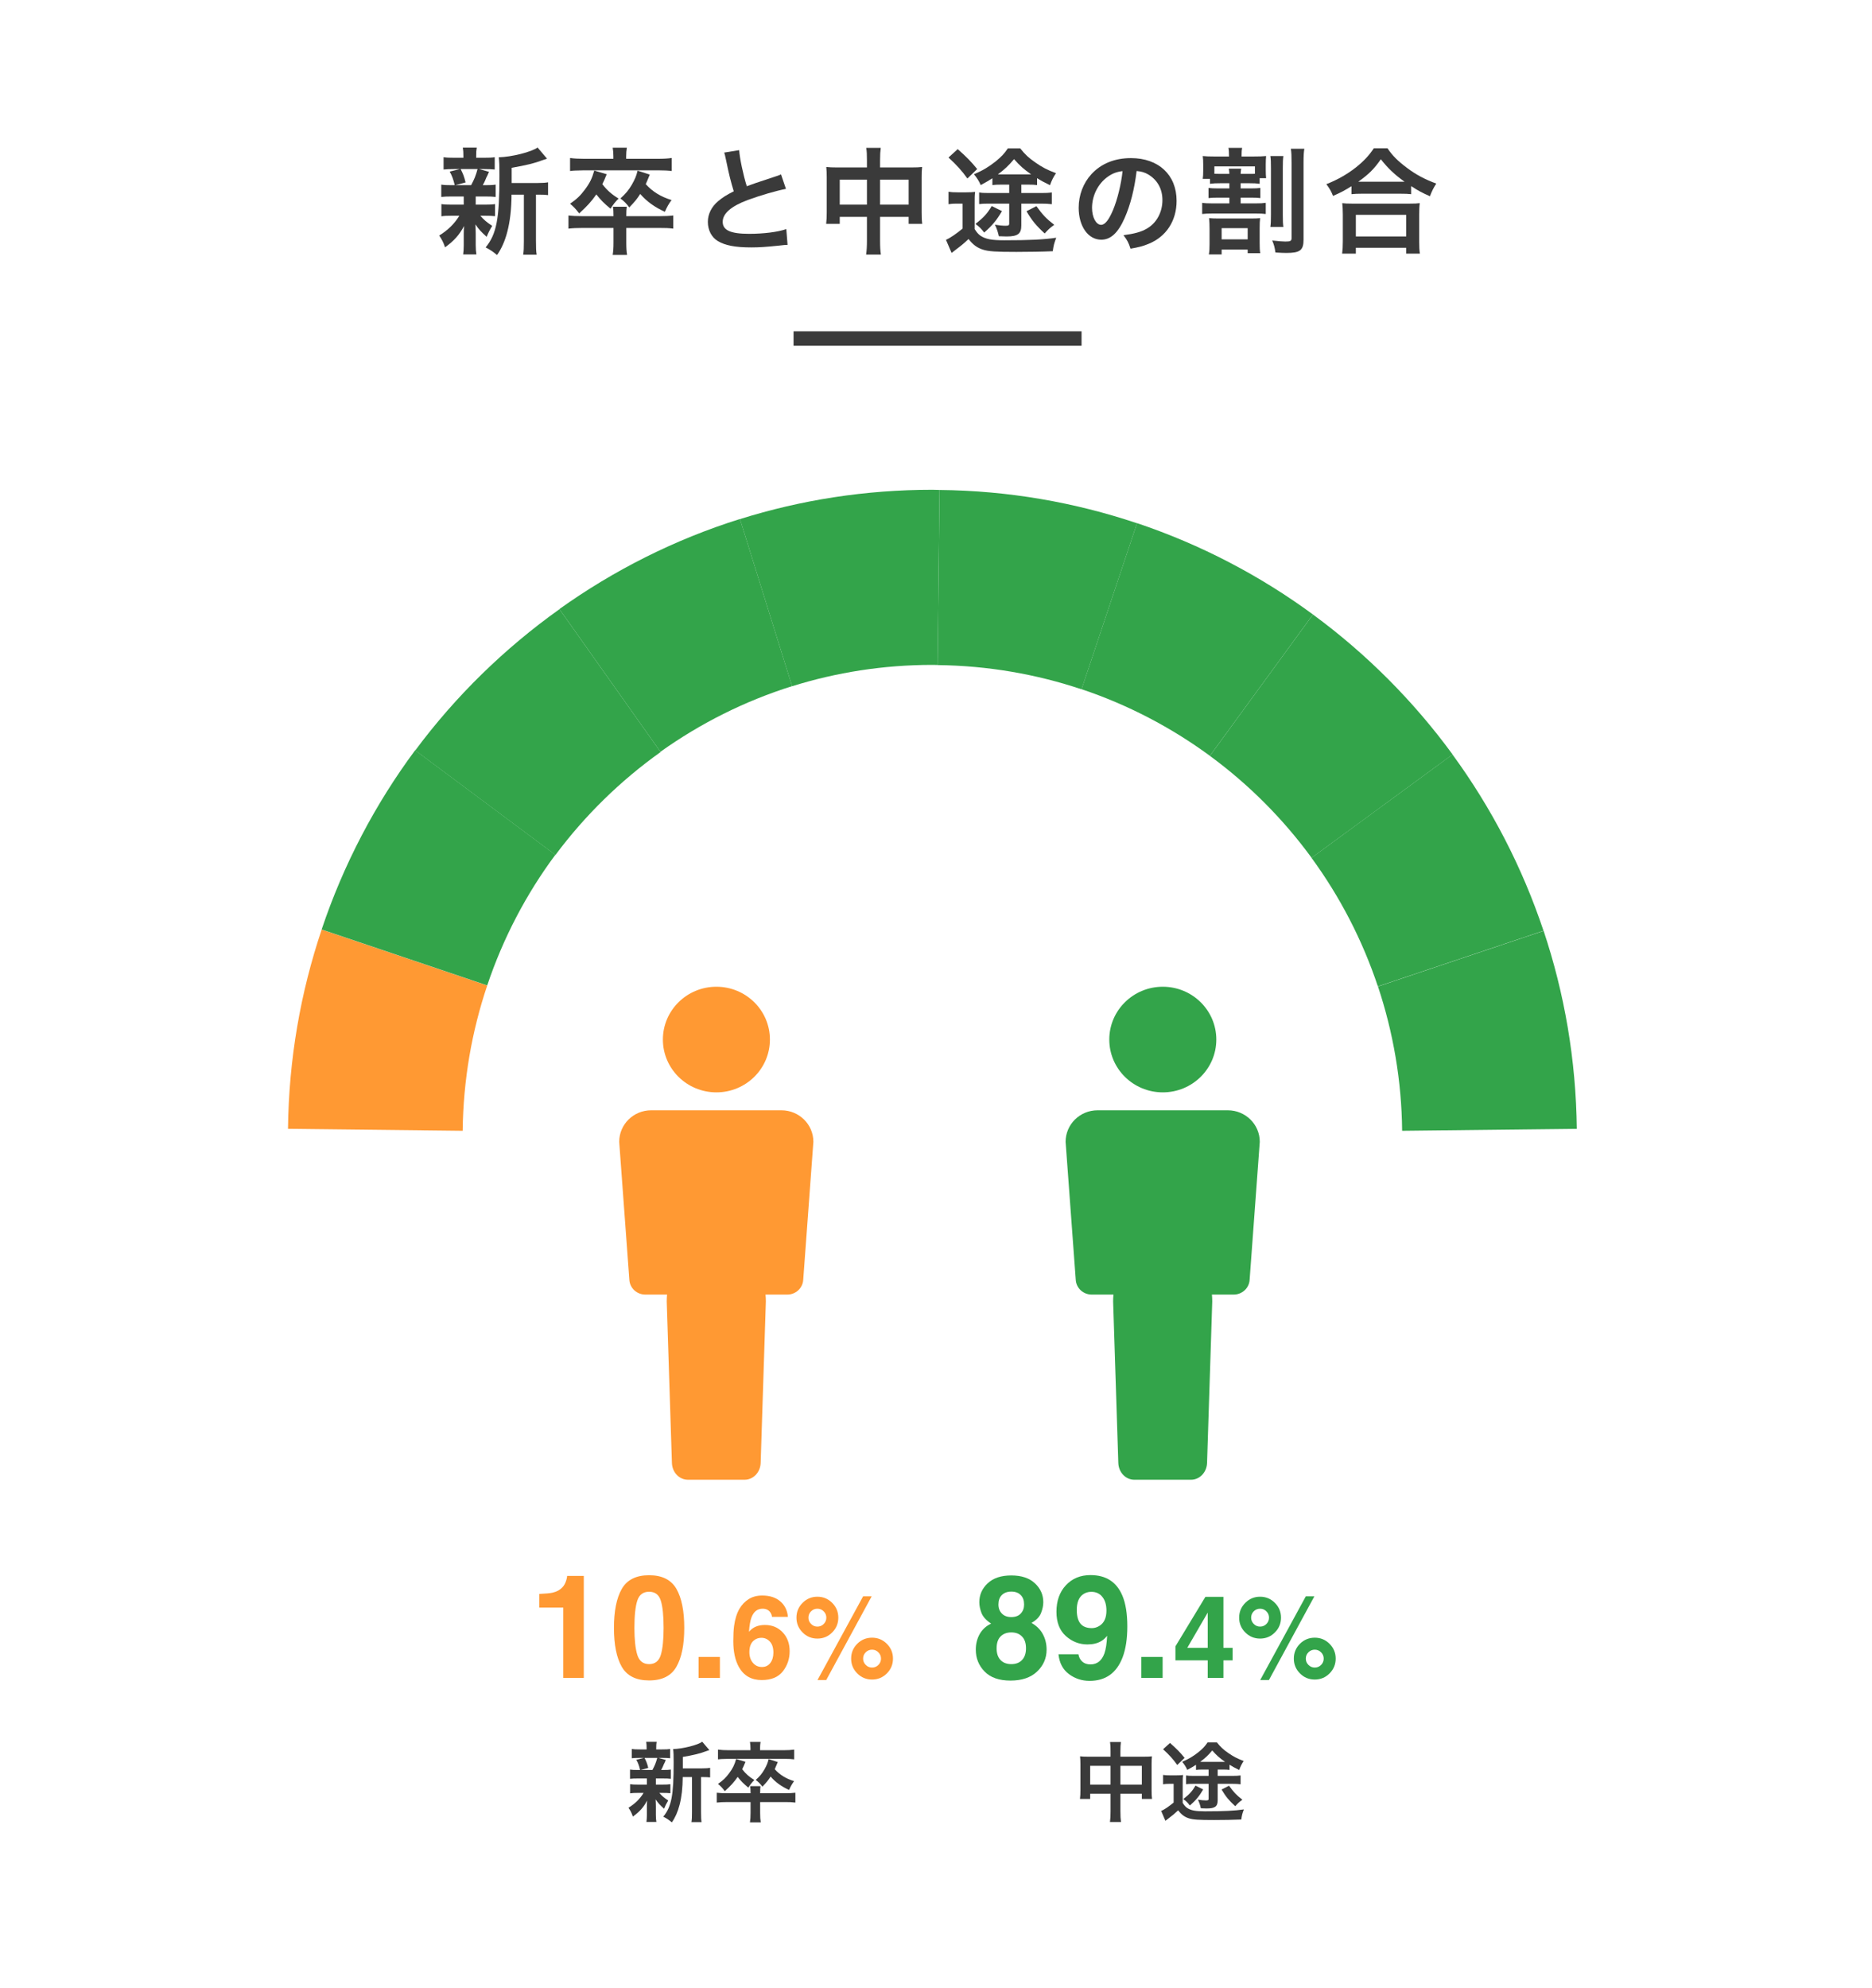 <svg width="260" height="276" viewBox="0 0 260 276" fill="none" xmlns="http://www.w3.org/2000/svg">
<path d="M0 0H260V276H0V0Z" fill="white"/>
<path d="M187.704 26.96V25.856C186.664 26.496 186.248 26.72 185.144 27.2C184.872 26.528 184.68 26.192 184.216 25.568C185.704 24.992 187.064 24.224 188.296 23.264C189.4 22.384 190.152 21.584 190.808 20.592H192.712C193.4 21.616 194.12 22.336 195.4 23.296C196.648 24.24 197.848 24.88 199.48 25.488C199.064 26.16 198.904 26.464 198.6 27.248C197.464 26.736 196.968 26.48 195.992 25.84V26.96C195.592 26.912 195.192 26.896 194.552 26.896H189.08C188.568 26.896 188.12 26.912 187.704 26.96ZM189.096 25.232H194.536C194.728 25.232 194.792 25.232 195.08 25.232C193.672 24.224 192.792 23.392 191.784 22.112C190.824 23.488 190.12 24.176 188.648 25.232C188.84 25.232 188.92 25.232 189.096 25.232ZM188.312 35.216H186.408C186.472 34.704 186.504 34.224 186.504 33.52V29.792C186.504 29.136 186.472 28.672 186.424 28.208C186.776 28.256 187.16 28.272 187.8 28.272H195.8C196.44 28.272 196.824 28.256 197.192 28.208C197.128 28.656 197.112 29.104 197.112 29.792V33.536C197.112 34.272 197.128 34.72 197.208 35.216H195.304V34.4H188.312V35.216ZM188.312 29.824V32.832H195.304V29.824H188.312Z" fill="#3A3A3A"/>
<path d="M170.744 25.44H169.496C168.84 25.44 168.536 25.456 168.056 25.52V24.832H167.048C167.096 24.48 167.112 24.208 167.112 23.68V22.832C167.112 22.32 167.096 22.032 167.048 21.664C167.528 21.712 167.88 21.728 168.68 21.728H170.696V21.632C170.696 21.152 170.68 20.832 170.616 20.528H172.52C172.456 20.848 172.44 21.12 172.44 21.616V21.728H174.072C174.904 21.728 175.336 21.712 175.848 21.664C175.816 22.016 175.8 22.32 175.8 22.816V23.616C175.8 24.096 175.816 24.4 175.848 24.736H174.952V25.52C174.472 25.456 174.184 25.44 173.544 25.44H172.312V26.16H173.784C174.36 26.16 174.664 26.144 175.048 26.096V27.504C174.664 27.456 174.44 27.44 173.784 27.44H172.312V28.24H174.408C175.08 28.24 175.384 28.224 175.8 28.16V29.712C175.4 29.664 175.064 29.648 174.408 29.648H168.392C167.816 29.648 167.368 29.664 166.968 29.712V28.16C167.384 28.224 167.704 28.24 168.392 28.24H170.744V27.44H169.144C168.488 27.44 168.248 27.456 167.848 27.504V26.096C168.232 26.144 168.568 26.16 169.144 26.16H170.744V25.44ZM169.496 24.144H170.744C170.728 23.776 170.712 23.648 170.664 23.424H172.392C172.344 23.648 172.328 23.792 172.312 24.144H173.544C173.864 24.144 174.056 24.144 174.296 24.128V23.104H168.664V24.128C168.952 24.144 169.112 24.144 169.496 24.144ZM169.288 30.336H173.752C174.296 30.336 174.648 30.32 175.016 30.288C174.968 30.688 174.952 31.024 174.952 31.696V33.712C174.952 34.416 174.968 34.752 175.032 35.152H173.288V34.656H169.672V35.328H167.896C167.976 34.88 167.992 34.512 167.992 33.904V31.776C167.992 31.216 167.976 30.768 167.928 30.288C168.296 30.32 168.712 30.336 169.288 30.336ZM169.672 31.68V33.232H173.288V31.68H169.672ZM176.44 21.664H178.248C178.184 22.08 178.168 22.512 178.168 23.328V29.808C178.168 30.752 178.184 31.088 178.248 31.504H176.44C176.504 31.04 176.52 30.704 176.52 29.792V23.36C176.52 22.48 176.504 22.112 176.44 21.664ZM179.288 20.656H181.16C181.08 21.088 181.048 21.632 181.048 22.592V33.264C181.048 34.752 180.568 35.12 178.632 35.12C178.248 35.12 177.976 35.104 177.144 35.056C177.048 34.368 176.936 33.936 176.696 33.392C177.64 33.488 178.136 33.536 178.504 33.536C179.24 33.536 179.384 33.456 179.384 33.04V22.64C179.384 21.664 179.368 21.184 179.288 20.656Z" fill="#3A3A3A"/>
<path d="M157.864 23.744C157.56 26.256 157 28.464 156.2 30.272C155.288 32.336 154.264 33.28 152.952 33.28C151.128 33.28 149.816 31.424 149.816 28.848C149.816 27.088 150.44 25.44 151.576 24.192C152.92 22.72 154.808 21.952 157.08 21.952C160.92 21.952 163.416 24.288 163.416 27.888C163.416 30.656 161.976 32.864 159.528 33.856C158.76 34.176 158.136 34.336 157.016 34.528C156.744 33.68 156.552 33.328 156.04 32.656C157.512 32.464 158.472 32.208 159.224 31.776C160.616 31.008 161.448 29.488 161.448 27.776C161.448 26.24 160.76 24.992 159.48 24.224C158.984 23.936 158.568 23.808 157.864 23.744ZM155.912 23.76C155.08 23.856 154.504 24.08 153.848 24.544C152.504 25.504 151.672 27.152 151.672 28.864C151.672 30.176 152.232 31.216 152.936 31.216C153.464 31.216 154.008 30.544 154.584 29.168C155.192 27.728 155.72 25.568 155.912 23.76Z" fill="#3A3A3A"/>
<path d="M140.168 25.632H139.048C138.456 25.632 138.232 25.648 137.832 25.696V24.752C137.336 25.072 137.032 25.248 136.216 25.696C135.912 25.04 135.72 24.752 135.272 24.192C136.536 23.648 137.256 23.216 138.28 22.416C139.08 21.76 139.464 21.36 139.976 20.608H141.704C142.376 21.456 142.904 21.952 143.848 22.592C144.744 23.216 145.4 23.568 146.664 24.048C146.312 24.56 146.056 25.072 145.832 25.712C144.936 25.28 144.6 25.088 144.04 24.736V25.696C143.656 25.648 143.432 25.632 142.776 25.632H141.848V26.8H144.632C145.256 26.8 145.64 26.784 146.088 26.72V28.352C145.592 28.288 145.24 28.272 144.632 28.272H141.848V31.312C141.848 32.464 141.352 32.832 139.8 32.832C139.752 32.832 139.4 32.816 138.728 32.8C138.6 32.208 138.456 31.76 138.184 31.2C138.792 31.296 139.256 31.344 139.656 31.344C140.072 31.344 140.168 31.28 140.168 31.04V28.272H137.272C136.712 28.272 136.36 28.288 135.992 28.336V26.72C136.344 26.784 136.68 26.8 137.32 26.8H140.168V25.632ZM139.192 24.208H142.68C142.952 24.208 143.032 24.208 143.208 24.208C142.168 23.472 141.624 22.992 140.84 22.096C140.072 23.008 139.544 23.504 138.6 24.208C138.984 24.208 139.032 24.208 139.192 24.208ZM137.736 28.608L139.16 29.312C138.472 30.512 137.816 31.312 136.696 32.288C136.248 31.712 136.072 31.536 135.48 31.088C136.632 30.192 137.128 29.648 137.736 28.608ZM142.568 29.328L143.944 28.624C144.872 29.888 145.24 30.288 146.424 31.216C145.848 31.632 145.64 31.808 145.096 32.416C143.912 31.328 143.32 30.608 142.568 29.328ZM131.736 21.872L133.016 20.704C134.264 21.808 134.904 22.464 135.72 23.472L134.36 24.784C133.608 23.728 132.904 22.944 131.736 21.872ZM131.736 28.352V26.624C132.152 26.688 132.408 26.704 133.016 26.704H134.216C134.76 26.704 135.064 26.688 135.432 26.64C135.368 27.104 135.368 27.392 135.368 28.368V31.808C135.688 32.304 135.88 32.512 136.168 32.72C136.888 33.2 137.704 33.36 139.496 33.36C142.936 33.36 145.016 33.264 146.696 33.008C146.392 33.84 146.344 34.016 146.216 34.88C144.84 34.944 142.808 34.976 141.16 34.976C138.328 34.976 137.304 34.912 136.504 34.656C135.704 34.4 135.128 33.968 134.52 33.184C133.864 33.808 133.528 34.08 132.68 34.72C132.424 34.912 132.328 34.992 132.168 35.12L131.384 33.296C131.928 33.072 132.856 32.432 133.688 31.744V28.272H132.808C132.392 28.272 132.136 28.288 131.736 28.352Z" fill="#3A3A3A"/>
<path d="M120.408 23.248V22.272C120.408 21.44 120.392 21.056 120.312 20.528H122.328C122.264 21.024 122.232 21.44 122.232 22.208V23.248H126.616C127.32 23.248 127.656 23.232 128.072 23.184C128.024 23.632 128.008 23.968 128.008 24.592V29.472C128.008 30.192 128.024 30.608 128.088 31.072H126.2V30.112H122.232V33.36C122.232 34.32 122.264 34.784 122.344 35.344H120.296C120.376 34.752 120.408 34.256 120.408 33.36V30.112H116.632V31.072H114.744C114.808 30.544 114.824 30.144 114.824 29.472V24.576C114.824 23.984 114.808 23.696 114.76 23.184C115.224 23.232 115.56 23.248 116.2 23.248H120.408ZM120.408 24.944H116.632V28.416H120.408V24.944ZM122.232 28.416H126.2V24.944H122.232V28.416Z" fill="#3A3A3A"/>
<path d="M100.584 21.184L102.664 20.848C102.728 21.92 103.208 24.224 103.72 25.856C104.76 25.472 104.76 25.472 107.864 24.448C108.152 24.352 108.232 24.32 108.472 24.208L109.16 26.224C107.768 26.496 105.672 27.104 103.88 27.76C101.544 28.624 100.376 29.648 100.376 30.8C100.376 31.968 101.464 32.464 104.04 32.464C106.04 32.464 108.008 32.224 109.208 31.808L109.384 34C109.032 34 108.952 34.016 108.088 34.112C106.36 34.288 105.464 34.352 104.344 34.352C102.12 34.352 100.728 34.08 99.704 33.472C98.824 32.944 98.312 31.952 98.312 30.8C98.312 29.728 98.824 28.704 99.736 27.936C100.36 27.408 100.872 27.088 101.912 26.56C101.512 25.264 101.24 24.192 100.84 22.224C100.68 21.456 100.664 21.424 100.584 21.184Z" fill="#3A3A3A"/>
<path d="M86.984 30.016H91.464C92.424 30.016 92.968 29.984 93.512 29.92V31.744C92.904 31.664 92.44 31.648 91.464 31.648H86.984V33.648C86.984 34.48 87.016 34.896 87.096 35.392H85.096C85.176 34.848 85.208 34.432 85.208 33.664V31.648H80.984C80.104 31.648 79.496 31.68 78.952 31.744V29.92C79.496 29.984 80.024 30.016 80.984 30.016H85.208C85.208 29.44 85.192 29.072 85.128 28.704H87.048C87 29.104 86.984 29.296 86.984 30.016ZM85.192 22.048V21.68C85.192 21.248 85.16 20.88 85.096 20.512H87.064C87 20.88 86.968 21.248 86.968 21.68V22.048H91.384C92.168 22.048 92.728 22.016 93.288 21.936V23.744C92.824 23.68 92.232 23.648 91.432 23.648H81.08C79.688 23.68 79.688 23.68 79.176 23.744V21.936C79.752 22.016 80.328 22.048 81.112 22.048H85.192ZM82.536 23.68L84.264 24.192C83.992 24.88 83.88 25.12 83.656 25.568C84.312 26.416 84.92 26.96 85.912 27.568C85.432 28.048 85.224 28.32 84.792 28.976C83.848 28.192 83.448 27.776 82.824 26.992C82.12 28 81.544 28.624 80.44 29.632C79.944 28.976 79.688 28.72 79.176 28.288C80.104 27.648 80.632 27.136 81.224 26.336C81.912 25.424 82.232 24.768 82.536 23.68ZM88.552 23.696L90.248 24.24C89.944 24.992 89.864 25.168 89.688 25.568C90.648 26.624 91.768 27.312 93.272 27.776C92.888 28.288 92.616 28.768 92.344 29.408C90.936 28.768 89.832 27.984 88.92 26.928C88.488 27.616 88.168 28 87.4 28.8C87.016 28.272 86.712 27.968 86.168 27.552C86.904 26.896 87.288 26.432 87.752 25.648C88.184 24.88 88.376 24.448 88.552 23.696Z" fill="#3A3A3A"/>
<path d="M71.064 25.408H74.664C75.368 25.408 75.768 25.376 76.12 25.312V27.088C75.72 27.04 75.464 27.024 74.84 27.024H74.44V33.472C74.44 34.432 74.456 34.88 74.536 35.36H72.664C72.744 34.864 72.76 34.4 72.76 33.472V27.024H71.048C71.032 29.056 70.84 30.736 70.456 32.192C70.136 33.44 69.64 34.56 69.032 35.408C68.392 34.88 68.12 34.704 67.448 34.352C68.968 32.496 69.368 30.4 69.368 24.336C69.368 22.992 69.352 22.48 69.272 21.84C71.08 21.792 73.848 21.088 74.664 20.48L75.976 22.032C75.8 22.08 75.736 22.112 75.448 22.208C74.168 22.688 73.16 22.928 71.064 23.296V25.408ZM64.408 27.28H62.744C62.072 27.28 61.704 27.296 61.288 27.344V25.632C61.688 25.696 62.024 25.712 62.776 25.712H63.16C62.936 24.816 62.776 24.4 62.456 23.824L63.864 23.472H63.112C62.408 23.472 62.04 23.488 61.608 23.536V21.824C62.008 21.888 62.376 21.904 63.144 21.904H64.36V21.664C64.36 21.12 64.344 20.896 64.28 20.496H66.216C66.152 20.88 66.136 21.088 66.136 21.664V21.904H67.224C67.976 21.904 68.296 21.888 68.712 21.824V23.536C68.28 23.488 67.896 23.472 67.208 23.472H66.552L67.912 23.856C67.816 24.064 67.816 24.064 67.672 24.416C67.576 24.576 67.576 24.576 67.4 25.008C67.288 25.28 67.224 25.392 67.048 25.712H67.368C68.088 25.712 68.424 25.696 68.84 25.632V27.344C68.392 27.296 68.056 27.28 67.368 27.28H66.072V28.416H67.304C67.992 28.416 68.344 28.4 68.76 28.336V30.016C68.344 29.968 67.976 29.952 67.304 29.952H66.712C67.192 30.512 67.592 30.848 68.36 31.36C68.008 31.952 67.832 32.288 67.592 32.88C66.792 32.16 66.536 31.888 66.024 31.152C66.04 31.36 66.04 31.36 66.056 31.776C66.056 31.824 66.072 32.32 66.072 32.4V34C66.072 34.56 66.104 34.944 66.168 35.328H64.328C64.376 34.96 64.408 34.576 64.408 34.064V32.464C64.408 32.16 64.424 31.744 64.456 31.376C63.8 32.608 63.064 33.44 61.816 34.336C61.592 33.68 61.368 33.232 61 32.704C62.216 31.952 63.112 31.072 63.8 29.952H62.76C62.072 29.952 61.736 29.968 61.304 30.032V28.336C61.72 28.4 62.04 28.416 62.792 28.416H64.408V27.6C64.408 27.312 64.408 27.312 64.408 27.28ZM66.328 23.472H63.976C64.328 24.16 64.456 24.496 64.664 25.328L63.24 25.712H65.432C65.88 24.88 66.088 24.368 66.328 23.472Z" fill="#3A3A3A"/>
<rect width="2" height="40" transform="translate(150.216 46) rotate(90)" fill="#3A3A3A"/>
<path d="M167.864 245.688H167.024C166.58 245.688 166.412 245.7 166.112 245.736V245.028C165.74 245.268 165.512 245.4 164.9 245.736C164.672 245.244 164.528 245.028 164.192 244.608C165.14 244.2 165.68 243.876 166.448 243.276C167.048 242.784 167.336 242.484 167.72 241.92H169.016C169.52 242.556 169.916 242.928 170.624 243.408C171.296 243.876 171.788 244.14 172.736 244.5C172.472 244.884 172.28 245.268 172.112 245.748C171.44 245.424 171.188 245.28 170.768 245.016V245.736C170.48 245.7 170.312 245.688 169.82 245.688H169.124V246.564H171.212C171.68 246.564 171.968 246.552 172.304 246.504V247.728C171.932 247.68 171.668 247.668 171.212 247.668H169.124V249.948C169.124 250.812 168.752 251.088 167.588 251.088C167.552 251.088 167.288 251.076 166.784 251.064C166.688 250.62 166.58 250.284 166.376 249.864C166.832 249.936 167.18 249.972 167.48 249.972C167.792 249.972 167.864 249.924 167.864 249.744V247.668H165.692C165.272 247.668 165.008 247.68 164.732 247.716V246.504C164.996 246.552 165.248 246.564 165.728 246.564H167.864V245.688ZM167.132 244.62H169.748C169.952 244.62 170.012 244.62 170.144 244.62C169.364 244.068 168.956 243.708 168.368 243.036C167.792 243.72 167.396 244.092 166.688 244.62C166.976 244.62 167.012 244.62 167.132 244.62ZM166.04 247.92L167.108 248.448C166.592 249.348 166.1 249.948 165.26 250.68C164.924 250.248 164.792 250.116 164.348 249.78C165.212 249.108 165.584 248.7 166.04 247.92ZM169.664 248.46L170.696 247.932C171.392 248.88 171.668 249.18 172.556 249.876C172.124 250.188 171.968 250.32 171.56 250.776C170.672 249.96 170.228 249.42 169.664 248.46ZM161.54 242.868L162.5 241.992C163.436 242.82 163.916 243.312 164.528 244.068L163.508 245.052C162.944 244.26 162.416 243.672 161.54 242.868ZM161.54 247.728V246.432C161.852 246.48 162.044 246.492 162.5 246.492H163.4C163.808 246.492 164.036 246.48 164.312 246.444C164.264 246.792 164.264 247.008 164.264 247.74V250.32C164.504 250.692 164.648 250.848 164.864 251.004C165.404 251.364 166.016 251.484 167.36 251.484C169.94 251.484 171.5 251.412 172.76 251.22C172.532 251.844 172.496 251.976 172.4 252.624C171.368 252.672 169.844 252.696 168.608 252.696C166.484 252.696 165.716 252.648 165.116 252.456C164.516 252.264 164.084 251.94 163.628 251.352C163.136 251.82 162.884 252.024 162.248 252.504C162.056 252.648 161.984 252.708 161.864 252.804L161.276 251.436C161.684 251.268 162.38 250.788 163.004 250.272V247.668H162.344C162.032 247.668 161.84 247.68 161.54 247.728Z" fill="#3A3A3A"/>
<path d="M154.244 243.9V243.168C154.244 242.544 154.232 242.256 154.172 241.86H155.684C155.636 242.232 155.612 242.544 155.612 243.12V243.9H158.9C159.428 243.9 159.68 243.888 159.992 243.852C159.956 244.188 159.944 244.44 159.944 244.908V248.568C159.944 249.108 159.956 249.42 160.004 249.768H158.588V249.048H155.612V251.484C155.612 252.204 155.636 252.552 155.696 252.972H154.16C154.22 252.528 154.244 252.156 154.244 251.484V249.048H151.412V249.768H149.996C150.044 249.372 150.056 249.072 150.056 248.568V244.896C150.056 244.452 150.044 244.236 150.008 243.852C150.356 243.888 150.608 243.9 151.088 243.9H154.244ZM154.244 245.172H151.412V247.776H154.244V245.172ZM155.612 247.776H158.588V245.172H155.612V247.776Z" fill="#3A3A3A"/>
<path d="M105.576 248.976H108.936C109.656 248.976 110.064 248.952 110.472 248.904V250.272C110.016 250.212 109.668 250.2 108.936 250.2H105.576V251.7C105.576 252.324 105.6 252.636 105.66 253.008H104.16C104.22 252.6 104.244 252.288 104.244 251.712V250.2H101.076C100.416 250.2 99.96 250.224 99.552 250.272V248.904C99.96 248.952 100.356 248.976 101.076 248.976H104.244C104.244 248.544 104.232 248.268 104.184 247.992H105.624C105.588 248.292 105.576 248.436 105.576 248.976ZM104.232 243V242.724C104.232 242.4 104.208 242.124 104.16 241.848H105.636C105.588 242.124 105.564 242.4 105.564 242.724V243H108.876C109.464 243 109.884 242.976 110.304 242.916V244.272C109.956 244.224 109.512 244.2 108.912 244.2H101.148C100.104 244.224 100.104 244.224 99.72 244.272V242.916C100.152 242.976 100.584 243 101.172 243H104.232ZM102.24 244.224L103.536 244.608C103.332 245.124 103.248 245.304 103.08 245.64C103.572 246.276 104.028 246.684 104.772 247.14C104.412 247.5 104.256 247.704 103.932 248.196C103.224 247.608 102.924 247.296 102.456 246.708C101.928 247.464 101.496 247.932 100.668 248.688C100.296 248.196 100.104 248.004 99.72 247.68C100.416 247.2 100.812 246.816 101.256 246.216C101.772 245.532 102.012 245.04 102.24 244.224ZM106.752 244.236L108.024 244.644C107.796 245.208 107.736 245.34 107.604 245.64C108.324 246.432 109.164 246.948 110.292 247.296C110.004 247.68 109.8 248.04 109.596 248.52C108.54 248.04 107.712 247.452 107.028 246.66C106.704 247.176 106.464 247.464 105.888 248.064C105.6 247.668 105.372 247.44 104.964 247.128C105.516 246.636 105.804 246.288 106.152 245.7C106.476 245.124 106.62 244.8 106.752 244.236Z" fill="#3A3A3A"/>
<path d="M94.836 245.52H97.536C98.064 245.52 98.364 245.496 98.628 245.448V246.78C98.328 246.744 98.136 246.732 97.668 246.732H97.368V251.568C97.368 252.288 97.38 252.624 97.44 252.984H96.036C96.096 252.612 96.108 252.264 96.108 251.568V246.732H94.824C94.812 248.256 94.668 249.516 94.38 250.608C94.14 251.544 93.768 252.384 93.312 253.02C92.832 252.624 92.628 252.492 92.124 252.228C93.264 250.836 93.564 249.264 93.564 244.716C93.564 243.708 93.552 243.324 93.492 242.844C94.848 242.808 96.924 242.28 97.536 241.824L98.52 242.988C98.388 243.024 98.34 243.048 98.124 243.12C97.164 243.48 96.408 243.66 94.836 243.936V245.52ZM89.844 246.924H88.596C88.092 246.924 87.816 246.936 87.504 246.972V245.688C87.804 245.736 88.056 245.748 88.62 245.748H88.908C88.74 245.076 88.62 244.764 88.38 244.332L89.436 244.068H88.872C88.344 244.068 88.068 244.08 87.744 244.116V242.832C88.044 242.88 88.32 242.892 88.896 242.892H89.808V242.712C89.808 242.304 89.796 242.136 89.748 241.836H91.2C91.152 242.124 91.14 242.28 91.14 242.712V242.892H91.956C92.52 242.892 92.76 242.88 93.072 242.832V244.116C92.748 244.08 92.46 244.068 91.944 244.068H91.452L92.472 244.356C92.4 244.512 92.4 244.512 92.292 244.776C92.22 244.896 92.22 244.896 92.088 245.22C92.004 245.424 91.956 245.508 91.824 245.748H92.064C92.604 245.748 92.856 245.736 93.168 245.688V246.972C92.832 246.936 92.58 246.924 92.064 246.924H91.092V247.776H92.016C92.532 247.776 92.796 247.764 93.108 247.716V248.976C92.796 248.94 92.52 248.928 92.016 248.928H91.572C91.932 249.348 92.232 249.6 92.808 249.984C92.544 250.428 92.412 250.68 92.232 251.124C91.632 250.584 91.44 250.38 91.056 249.828C91.068 249.984 91.068 249.984 91.08 250.296C91.08 250.332 91.092 250.704 91.092 250.764V251.964C91.092 252.384 91.116 252.672 91.164 252.96H89.784C89.82 252.684 89.844 252.396 89.844 252.012V250.812C89.844 250.584 89.856 250.272 89.88 249.996C89.388 250.92 88.836 251.544 87.9 252.216C87.732 251.724 87.564 251.388 87.288 250.992C88.2 250.428 88.872 249.768 89.388 248.928H88.608C88.092 248.928 87.84 248.94 87.516 248.988V247.716C87.828 247.764 88.068 247.776 88.632 247.776H89.844V247.164C89.844 246.948 89.844 246.948 89.844 246.924ZM91.284 244.068H89.52C89.784 244.584 89.88 244.836 90.036 245.46L88.968 245.748H90.612C90.948 245.124 91.104 244.74 91.284 244.068Z" fill="#3A3A3A"/>
<path d="M179.699 230.284C179.699 229.477 179.983 228.789 180.551 228.222C181.118 227.659 181.803 227.378 182.605 227.378C183.408 227.378 184.092 227.662 184.66 228.229C185.228 228.797 185.512 229.482 185.512 230.284C185.512 231.086 185.228 231.771 184.66 232.339C184.092 232.907 183.408 233.19 182.605 233.19C181.803 233.19 181.118 232.907 180.551 232.339C179.983 231.771 179.699 231.086 179.699 230.284ZM172.957 226.651C172.389 226.084 172.105 225.399 172.105 224.597C172.105 223.795 172.389 223.11 172.957 222.542C173.525 221.974 174.21 221.69 175.012 221.69C175.814 221.69 176.499 221.974 177.066 222.542C177.634 223.11 177.918 223.795 177.918 224.597C177.918 225.399 177.634 226.084 177.066 226.651C176.504 227.219 175.819 227.503 175.012 227.503C174.21 227.503 173.525 227.219 172.957 226.651ZM176.238 233.261H175.027L181.363 221.636H182.551L176.238 233.261ZM181.73 231.159C181.97 231.404 182.262 231.526 182.605 231.526C182.949 231.526 183.241 231.407 183.48 231.167C183.725 230.922 183.848 230.628 183.848 230.284C183.848 229.94 183.725 229.649 183.48 229.409C183.241 229.164 182.949 229.042 182.605 229.042C182.262 229.042 181.967 229.164 181.723 229.409C181.483 229.649 181.363 229.94 181.363 230.284C181.363 230.628 181.486 230.92 181.73 231.159ZM174.137 225.472C174.376 225.716 174.668 225.839 175.012 225.839C175.355 225.839 175.647 225.719 175.887 225.479C176.132 225.235 176.254 224.94 176.254 224.597C176.254 224.253 176.132 223.961 175.887 223.722C175.647 223.477 175.355 223.354 175.012 223.354C174.668 223.354 174.374 223.477 174.129 223.722C173.889 223.961 173.77 224.253 173.77 224.597C173.77 224.94 173.892 225.232 174.137 225.472Z" fill="#33A44A"/>
<path d="M171.199 228.784V230.526H169.918V232.964H167.738V230.526H163.254V228.581L167.418 221.706H169.918V228.784H171.199ZM164.902 228.784H167.738V223.894L164.902 228.784Z" fill="#33A44A"/>
<path d="M158.516 230.054H161.475V232.964H158.516V230.054Z" fill="#33A44A"/>
<path d="M151.328 233.374C150.267 233.374 149.313 233.062 148.467 232.437C147.62 231.805 147.135 230.887 147.012 229.683H149.785C149.85 230.099 150.026 230.438 150.312 230.698C150.599 230.959 150.98 231.089 151.455 231.089C152.373 231.089 153.018 230.581 153.389 229.565C153.59 229.006 153.717 228.188 153.77 227.114C153.516 227.433 153.245 227.677 152.959 227.847C152.438 228.159 151.797 228.315 151.035 228.315C149.909 228.315 148.91 227.928 148.037 227.153C147.165 226.372 146.729 225.249 146.729 223.784C146.729 222.267 147.165 221.04 148.037 220.103C148.916 219.159 150.055 218.687 151.455 218.687C153.61 218.687 155.088 219.64 155.889 221.548C156.344 222.629 156.572 224.051 156.572 225.815C156.572 227.528 156.354 228.957 155.918 230.103C155.085 232.284 153.555 233.374 151.328 233.374ZM150.352 221.411C149.818 221.828 149.551 222.534 149.551 223.53C149.551 224.37 149.72 225.002 150.059 225.425C150.404 225.841 150.931 226.05 151.641 226.05C152.025 226.05 152.386 225.939 152.725 225.718C153.356 225.314 153.672 224.614 153.672 223.618C153.672 222.817 153.483 222.183 153.105 221.714C152.734 221.245 152.223 221.011 151.572 221.011C151.097 221.011 150.69 221.144 150.352 221.411Z" fill="#33A44A"/>
<path d="M136.748 232.075C135.934 231.242 135.527 230.229 135.527 229.038C135.527 228.244 135.706 227.524 136.064 226.88C136.429 226.235 136.96 225.75 137.656 225.425C136.973 224.969 136.527 224.478 136.318 223.95C136.117 223.416 136.016 222.918 136.016 222.456C136.016 221.427 136.403 220.552 137.178 219.829C137.952 219.1 139.046 218.735 140.459 218.735C141.872 218.735 142.965 219.1 143.74 219.829C144.515 220.552 144.902 221.427 144.902 222.456C144.902 222.918 144.798 223.416 144.59 223.95C144.388 224.478 143.945 224.937 143.262 225.327C143.958 225.718 144.482 226.235 144.834 226.88C145.186 227.524 145.361 228.244 145.361 229.038C145.361 230.229 144.919 231.245 144.033 232.085C143.154 232.918 141.924 233.335 140.342 233.335C138.76 233.335 137.562 232.915 136.748 232.075ZM138.418 228.853C138.418 229.549 138.597 230.09 138.955 230.474C139.32 230.858 139.821 231.05 140.459 231.05C141.097 231.05 141.595 230.858 141.953 230.474C142.318 230.09 142.5 229.549 142.5 228.853C142.5 228.13 142.314 227.583 141.943 227.212C141.579 226.834 141.084 226.646 140.459 226.646C139.834 226.646 139.336 226.834 138.965 227.212C138.6 227.583 138.418 228.13 138.418 228.853ZM139.15 224.028C139.463 224.354 139.899 224.517 140.459 224.517C141.025 224.517 141.462 224.354 141.768 224.028C142.08 223.703 142.236 223.283 142.236 222.769C142.236 222.209 142.08 221.772 141.768 221.46C141.462 221.141 141.025 220.981 140.459 220.981C139.899 220.981 139.46 221.141 139.141 221.46C138.828 221.772 138.672 222.209 138.672 222.769C138.672 223.283 138.831 223.703 139.15 224.028Z" fill="#33A44A"/>
<path d="M118.213 230.284C118.213 229.477 118.497 228.789 119.064 228.222C119.632 227.659 120.317 227.378 121.119 227.378C121.921 227.378 122.606 227.662 123.174 228.229C123.742 228.797 124.025 229.482 124.025 230.284C124.025 231.086 123.742 231.771 123.174 232.339C122.606 232.907 121.921 233.19 121.119 233.19C120.317 233.19 119.632 232.907 119.064 232.339C118.497 231.771 118.213 231.086 118.213 230.284ZM111.471 226.651C110.903 226.084 110.619 225.399 110.619 224.597C110.619 223.795 110.903 223.11 111.471 222.542C112.038 221.974 112.723 221.69 113.525 221.69C114.327 221.69 115.012 221.974 115.58 222.542C116.148 223.11 116.432 223.795 116.432 224.597C116.432 225.399 116.148 226.084 115.58 226.651C115.018 227.219 114.333 227.503 113.525 227.503C112.723 227.503 112.038 227.219 111.471 226.651ZM114.752 233.261H113.541L119.877 221.636H121.064L114.752 233.261ZM120.244 231.159C120.484 231.404 120.775 231.526 121.119 231.526C121.463 231.526 121.755 231.407 121.994 231.167C122.239 230.922 122.361 230.628 122.361 230.284C122.361 229.94 122.239 229.649 121.994 229.409C121.755 229.164 121.463 229.042 121.119 229.042C120.775 229.042 120.481 229.164 120.236 229.409C119.997 229.649 119.877 229.94 119.877 230.284C119.877 230.628 119.999 230.92 120.244 231.159ZM112.65 225.472C112.89 225.716 113.182 225.839 113.525 225.839C113.869 225.839 114.161 225.719 114.4 225.479C114.645 225.235 114.768 224.94 114.768 224.597C114.768 224.253 114.645 223.961 114.4 223.722C114.161 223.477 113.869 223.354 113.525 223.354C113.182 223.354 112.887 223.477 112.643 223.722C112.403 223.961 112.283 224.253 112.283 224.597C112.283 224.94 112.406 225.232 112.65 225.472Z" fill="#FF9933"/>
<path d="M106.236 225.612C107.242 225.612 108.064 225.953 108.705 226.636C109.351 227.318 109.674 228.19 109.674 229.253C109.674 230.31 109.359 231.243 108.729 232.05C108.098 232.857 107.119 233.261 105.791 233.261C104.364 233.261 103.312 232.664 102.635 231.472C102.109 230.539 101.846 229.336 101.846 227.862C101.846 226.998 101.882 226.295 101.955 225.753C102.085 224.789 102.338 223.987 102.713 223.347C103.036 222.8 103.458 222.36 103.979 222.026C104.505 221.693 105.132 221.526 105.861 221.526C106.913 221.526 107.752 221.797 108.377 222.339C109.002 222.875 109.354 223.591 109.432 224.487H107.213C107.213 224.305 107.143 224.104 107.002 223.886C106.762 223.532 106.4 223.354 105.916 223.354C105.192 223.354 104.676 223.761 104.369 224.573C104.202 225.021 104.088 225.683 104.025 226.558C104.301 226.229 104.622 225.99 104.986 225.839C105.351 225.688 105.768 225.612 106.236 225.612ZM104.736 227.737C104.299 228.076 104.08 228.623 104.08 229.378C104.08 229.987 104.244 230.485 104.572 230.87C104.9 231.256 105.317 231.448 105.822 231.448C106.317 231.448 106.705 231.263 106.986 230.894C107.273 230.519 107.416 230.034 107.416 229.44C107.416 228.779 107.255 228.274 106.932 227.925C106.609 227.571 106.213 227.394 105.744 227.394C105.364 227.394 105.028 227.508 104.736 227.737Z" fill="#FF9933"/>
<path d="M97.029 230.054H99.988V232.964H97.029V230.054Z" fill="#FF9933"/>
<path d="M90.154 233.315C88.351 233.315 87.085 232.684 86.356 231.421C85.633 230.158 85.272 228.358 85.272 226.021C85.272 223.683 85.633 221.88 86.356 220.61C87.085 219.341 88.351 218.706 90.154 218.706C91.958 218.706 93.224 219.341 93.953 220.61C94.676 221.88 95.037 223.683 95.037 226.021C95.037 228.358 94.672 230.158 93.943 231.421C93.221 232.684 91.958 233.315 90.154 233.315ZM91.785 229.751C92.039 228.892 92.166 227.648 92.166 226.021C92.166 224.315 92.036 223.052 91.775 222.231C91.522 221.411 90.981 221.001 90.154 221.001C89.328 221.001 88.781 221.411 88.514 222.231C88.247 223.052 88.113 224.315 88.113 226.021C88.113 227.648 88.247 228.895 88.514 229.761C88.781 230.62 89.328 231.05 90.154 231.05C90.981 231.05 91.525 230.617 91.785 229.751Z" fill="#FF9933"/>
<path d="M81.082 232.964H78.231V223.198H74.9V221.304C75.779 221.265 76.394 221.206 76.746 221.128C77.306 221.004 77.762 220.757 78.113 220.386C78.354 220.132 78.537 219.793 78.66 219.37C78.732 219.116 78.768 218.927 78.768 218.804H81.082V232.964Z" fill="#FF9933"/>
<g clip-path="url(#clip0_593_816)">
<path d="M170.563 154.155H152.437C149.976 154.155 148 156.119 148 158.532L149.411 177.714C149.49 178.858 150.462 179.74 151.622 179.74H154.648C154.617 180.049 154.601 180.374 154.601 180.699L155.322 203.129C155.369 204.428 156.341 205.449 157.549 205.449H165.42C166.612 205.449 167.599 204.428 167.646 203.129L168.368 180.699C168.368 180.374 168.352 180.049 168.321 179.74H171.347C172.507 179.74 173.479 178.858 173.557 177.714L174.969 158.532C174.969 156.104 172.977 154.155 170.531 154.155H170.563Z" fill="#33A44A"/>
<path d="M161.5 151.664C165.605 151.664 168.932 148.382 168.932 144.332C168.932 140.283 165.605 137 161.5 137C157.395 137 154.068 140.283 154.068 144.332C154.068 148.382 157.395 151.664 161.5 151.664Z" fill="#33A44A"/>
</g>
<g clip-path="url(#clip1_593_816)">
<path d="M108.563 154.155H90.437C87.976 154.155 86 156.119 86 158.532L87.411 177.714C87.49 178.858 88.462 179.74 89.622 179.74H92.648C92.617 180.049 92.601 180.374 92.601 180.699L93.322 203.129C93.369 204.428 94.341 205.449 95.549 205.449H103.42C104.612 205.449 105.599 204.428 105.646 203.129L106.368 180.699C106.368 180.374 106.352 180.049 106.321 179.74H109.347C110.507 179.74 111.479 178.858 111.557 177.714L112.969 158.532C112.969 156.104 110.977 154.155 108.531 154.155H108.563Z" fill="#FF9933"/>
<path d="M99.5 151.664C103.605 151.664 106.932 148.382 106.932 144.332C106.932 140.283 103.605 137 99.5 137C95.395 137 92.068 140.283 92.068 144.332C92.068 148.382 95.395 151.664 99.5 151.664Z" fill="#FF9933"/>
</g>
<g clip-path="url(#clip2_593_816)">
<path d="M91.739 104.395L77.706 84.578C70.056 90.031 63.278 96.646 57.674 104.19L77.147 118.705C81.238 113.211 86.175 108.386 91.753 104.409L91.739 104.395Z" fill="#33A44A"/>
<path d="M40 156.727L64.26 157C64.342 149.948 65.529 143.169 67.67 136.827L44.678 129.064C41.745 137.757 40.109 147.05 40 156.727Z" fill="#FF9933"/>
<path d="M44.678 129.051L67.67 136.814C69.879 130.24 73.084 124.131 77.134 118.678L57.66 104.163C52.11 111.639 47.705 120.017 44.678 129.037V129.051Z" fill="#33A44A"/>
<path d="M201.736 104.751L182.153 119.101C186.094 124.486 189.217 130.499 191.371 136.95L214.377 129.228C211.418 120.372 207.122 112.117 201.722 104.737L201.736 104.751Z" fill="#33A44A"/>
<path d="M214.391 129.242L191.385 136.964C193.485 143.278 194.672 150.002 194.74 157L219 156.727C218.891 147.119 217.282 137.893 214.391 129.242Z" fill="#33A44A"/>
<path d="M77.693 84.564L91.725 104.382C97.248 100.446 103.399 97.343 110.013 95.266L102.771 72.059C93.703 74.902 85.261 79.166 77.693 84.564Z" fill="#33A44A"/>
<path d="M182.357 85.316L168.038 104.942C173.439 108.906 178.212 113.689 182.166 119.101L201.749 104.751C196.322 97.329 189.776 90.769 182.371 85.33L182.357 85.316Z" fill="#33A44A"/>
<path d="M157.92 72.647C149.287 69.749 140.069 68.123 130.495 68.027L130.223 92.341C137.205 92.423 143.928 93.598 150.215 95.703L157.92 72.647Z" fill="#33A44A"/>
<path d="M129.5 68C120.186 68 111.213 69.421 102.771 72.073L110.013 95.279C116.163 93.352 122.709 92.314 129.5 92.314C129.746 92.314 129.977 92.327 130.223 92.327L130.496 68.027C130.168 68.027 129.841 68 129.5 68Z" fill="#33A44A"/>
<path d="M168.038 104.942L182.357 85.316C174.993 79.904 166.756 75.599 157.92 72.633L150.215 95.689C156.665 97.849 162.652 100.992 168.025 104.928L168.038 104.942Z" fill="#33A44A"/>
</g>
<defs>
<clipPath id="clip0_593_816">
<rect width="27" height="68.464" fill="white" transform="translate(148 137)"/>
</clipPath>
<clipPath id="clip1_593_816">
<rect width="27" height="68.464" fill="white" transform="translate(86 137)"/>
</clipPath>
<clipPath id="clip2_593_816">
<rect width="179" height="89" fill="white" transform="translate(40 68)"/>
</clipPath>
</defs>
</svg>
